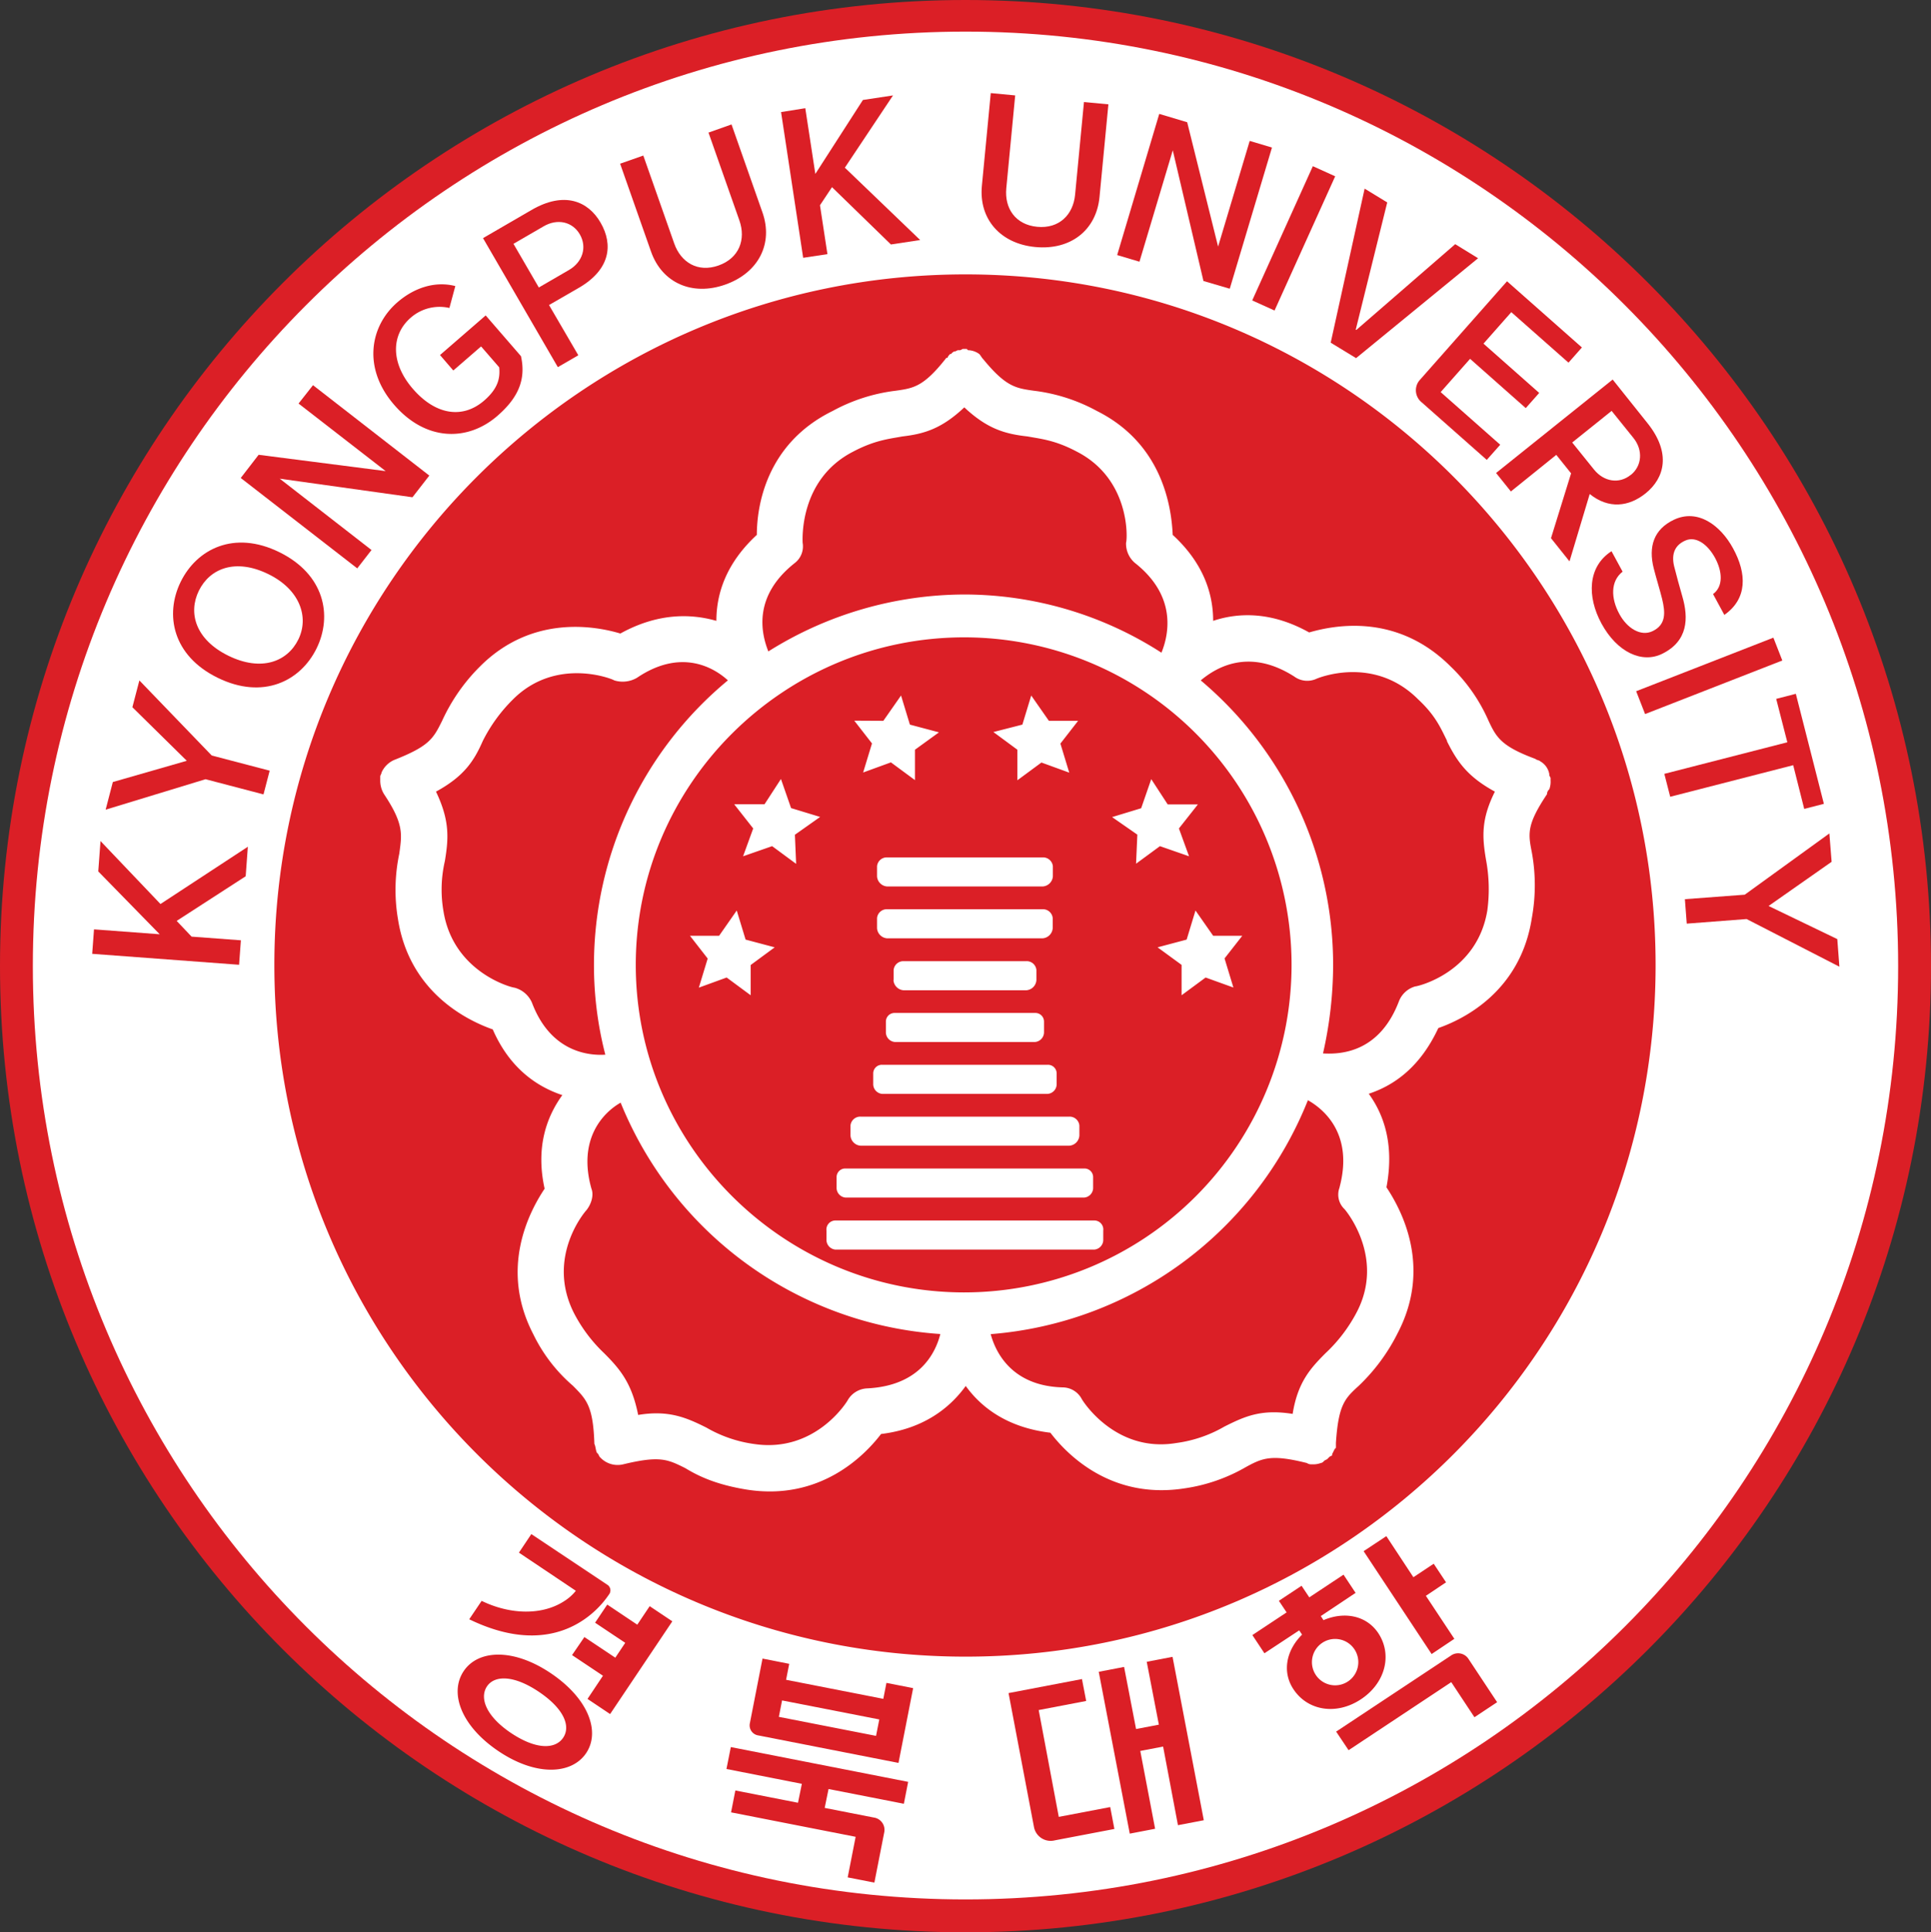 <svg xmlns="http://www.w3.org/2000/svg" viewBox="0 0 499.72 500"><rect x="0" y="0" width="499.72" height="500" fill="#333333" stroke="none"/><defs><style>.cls-1{fill:#db1f26;}.cls-2{fill:#fff;}</style></defs><g id="레이어_2" data-name="레이어 2"><g id="레이어_1-2" data-name="레이어 1"><path class="cls-1" d="M249.86,0C111.85,0,0,111.91,0,250S111.85,500,249.86,500,499.72,388.09,499.72,250,387.87,0,249.86,0Z"/><path class="cls-2" d="M249.86,491.49C116.43,491.49,8.5,383.51,8.5,250S116.43,8.18,249.86,8.18,491.22,116.49,491.22,250,383.29,491.49,249.86,491.49"/><path class="cls-1" d="M156.65,272.91a92.48,92.48,0,0,1-2.94-23.24,95.61,95.61,0,0,1,34.66-73.62c-3.92-3.6-12.42-8.19-23.54-.66a7.34,7.34,0,0,1-5.89.66c-.33-.33-15-6.22-26.16,4.9a40.83,40.83,0,0,0-7.85,10.8c-2.29,5.24-4.91,9.17-12.1,13.09,3.6,7.53,3.27,12.11,2.29,18a32.76,32.76,0,0,0-.33,13.09c2.62,15.71,17.66,19.63,18.32,19.63a6.8,6.8,0,0,1,4.57,3.93C142.26,271.6,151.42,273.23,156.65,272.91Zm190,34.35c3.59-13.42-3.61-20-8.18-22.57a96.54,96.54,0,0,1-82.09,60.53C257.71,350.13,262,358.64,275,359a5.63,5.63,0,0,1,4.91,2.94c.32.66,8.83,14.07,24.52,11.45a33.71,33.71,0,0,0,12.43-4.25c5.24-2.62,9.49-4.59,17.66-3.28,1.31-8.17,4.58-11.77,8.5-15.7a39.76,39.76,0,0,0,8.18-10.8c7.2-14.07-2.94-26.17-3.27-26.5A5.16,5.16,0,0,1,346.67,307.26ZM160.58,285.34c-4.58,2.62-11.12,9.49-7.52,22.25.65,1.64,0,3.93-1.31,5.57-.33.32-10.47,12.1-3.27,26.5a38.93,38.93,0,0,0,7.84,10.47c4.26,4.25,7.2,7.85,8.83,16,7.85-1.31,12.43.66,17.67,3.28a33.71,33.71,0,0,0,12.43,4.25c15.69,2.29,23.87-10.8,24.19-11.45a6.1,6.1,0,0,1,4.91-2.95c13.41-.65,17.66-8.84,19-14.07a96.24,96.24,0,0,1-82.74-59.88Zm173.66-35.67a84.75,84.75,0,0,0-84.71-84.75c-46.76,0-85,38-85,84.75s38.27,84.75,85,84.75A84.75,84.75,0,0,0,334.24,249.67ZM264.58,187.5l2.29-7.53,4.57,6.55H279l-4.58,5.89,2.29,7.52-7.2-2.62-6.22,4.59V194l-6.21-4.58Zm-33,74.61h36.31a2.24,2.24,0,0,1,2.29,2.29V267a2.54,2.54,0,0,1-2.29,2.62H231.54a2.53,2.53,0,0,1-2.28-2.62V264.4A2.23,2.23,0,0,1,231.54,262.11Zm-.32-8.51V251a2.53,2.53,0,0,1,2.61-2.29h31.73a2.52,2.52,0,0,1,2.61,2.29v2.62a2.81,2.81,0,0,1-2.61,2.62H233.83A2.82,2.82,0,0,1,231.22,253.6Zm38.59-10.8H229.58a2.81,2.81,0,0,1-2.61-2.62v-2.62a2.53,2.53,0,0,1,2.61-2.29h40.23a2.54,2.54,0,0,1,2.62,2.29v2.62a2.83,2.83,0,0,1-2.62,2.62Zm-41.54,32.72h42.84a2.24,2.24,0,0,1,2.3,2.29v2.62a2.53,2.53,0,0,1-2.3,2.62H228.27a2.54,2.54,0,0,1-2.29-2.62v-2.62A2.24,2.24,0,0,1,228.27,275.52Zm41.54-53.66a2.54,2.54,0,0,1,2.62,2.29v2.62a2.82,2.82,0,0,1-2.62,2.61H229.58a2.8,2.8,0,0,1-2.61-2.61v-2.62a2.52,2.52,0,0,1,2.61-2.29ZM228.6,186.52l4.58-6.55,2.29,7.53,7.52,2L236.78,194v7.86l-6.22-4.59-7.19,2.62,2.29-7.52-4.58-5.89Zm-8.5,104.71a2.53,2.53,0,0,1,2.62-2.29h54a2.53,2.53,0,0,1,2.61,2.29v2.61a2.81,2.81,0,0,1-2.61,2.62h-54a2.81,2.81,0,0,1-2.62-2.62Zm-3.6,13.41a2.23,2.23,0,0,1,2.29-2.28H280.6a2.23,2.23,0,0,1,2.29,2.28v2.62a2.53,2.53,0,0,1-2.29,2.62H218.79a2.53,2.53,0,0,1-2.29-2.62Zm-22.24-47.11-6.21-4.59-7.2,2.62,2.29-7.53-4.58-5.88h7.53l4.57-6.55,2.29,7.53,7.53,2-6.22,4.58Zm11.77-34-6.21-4.58-7.52,2.62,2.62-7.2L190,208.11h7.85l4.25-6.54,2.62,7.53,7.52,2.29L205.71,216Zm79.48,97.19a2.53,2.53,0,0,1-2.29,2.62H216.17a2.54,2.54,0,0,1-2.29-2.62v-2.29a2.34,2.34,0,0,1,2.29-2.62h67.05a2.33,2.33,0,0,1,2.29,2.62Zm2.29-109.29,7.52-2.29,2.61-7.53,4.26,6.54H310l-4.91,6.22,2.62,7.2-7.53-2.62L294,223.49l.33-7.52Zm11.77,33.7,7.52-2,2.29-7.53,4.58,6.55h7.52L316.9,248l2.29,7.53L312,252.94l-6.22,4.59v-7.86Zm-50-91.3a94.27,94.27,0,0,1,51,15.06c2-4.91,3.92-14.73-6.87-23.23a6.54,6.54,0,0,1-2.29-5.24c.33-.66,1.31-16.36-12.75-23.56-5.56-2.95-9.16-3.27-12.76-3.93-5.88-.65-10.46-2-16.35-7.52-5.89,5.56-10.46,6.87-16,7.52-3.6.66-7.2,1-12.76,3.93-14.06,7.2-13.08,22.9-13.08,23.56a5.44,5.44,0,0,1-2,5.24c-10.79,8.5-8.83,18-6.87,22.9a95.74,95.74,0,0,1,50.69-14.73ZM249.86,71C151.09,71,71,151.18,71,249.67c0,98.82,80.12,179,178.89,179s178.56-80.17,178.56-179C428.42,151.18,348.63,71,249.86,71ZM401,204.19a1.67,1.67,0,0,0-.65,1.31c-5.24,7.85-4.91,10.14-3.93,15.05a47.36,47.36,0,0,1,0,17c-2.94,19-17.66,26.18-24.2,28.47-4.57,9.82-11.12,14.73-18,17,4.26,5.89,6.55,13.74,4.58,24.21,3.93,5.9,11.78,20.62,2.95,37.63a49.24,49.24,0,0,1-10.14,13.75c-3.6,3.27-5.23,4.9-5.89,14.72v1.31l-.33.33-.32.65-.33.66v.32l-.65.33-.33.33-.33.33-.65.32-.33.33a1.11,1.11,0,0,1-.65.33,5.55,5.55,0,0,1-2.29.33,2,2,0,0,1-1.31-.33c-9.16-2.29-11.45-1.31-15.7,1a44.23,44.23,0,0,1-16,5.56c-19,2.95-30.42-8.83-34.67-14.4-10.79-1.3-17.66-6.22-21.91-12.1-4.25,5.88-11.12,11.12-21.91,12.43-4.25,5.56-15.7,17.34-34.67,14.4-8.18-1.31-12.75-3.6-16-5.57-4.58-2.28-6.55-3.27-16-1a6.16,6.16,0,0,1-6.21-2l-.33-.65-.33-.33c-.32-.66-.32-1.64-.65-2.29-.33-9.82-2-11.45-5.56-15.05A41.27,41.27,0,0,1,138,345.22c-8.83-17-1-31.74,2.94-37.63-2.29-10.47.33-18.33,4.58-24.22-6.87-2.29-13.73-7.19-18-17C121,264.07,106,256.87,103,237.89a45.47,45.47,0,0,1,.33-17c.65-4.9,1.3-7.52-3.93-15.37a6.68,6.68,0,0,1-1-3.6v-1c0-.33.33-.66.33-1a6.36,6.36,0,0,1,3.27-3.27c9.15-3.6,10.14-5.56,12.42-10.14a47.73,47.73,0,0,1,9.82-14.08c13.4-13.41,29.76-10.47,36.3-8.5,9.48-5.24,18-5.24,24.85-3.28,0-7.19,2.62-15,10.47-22.25,0-7.2,2.28-23.56,19.62-32.06a45.42,45.42,0,0,1,16.35-5.24c4.58-.65,7.2-1,13.08-8.51h.33c0-.32.33-.65.65-1h.33c0-.32.33-.32.66-.66h.32l.66-.32h.65l.66-.33h1l.32.33a5.19,5.19,0,0,1,2.94,1c.33.33.66,1,1,1.31,5.89,7.2,8.5,7.53,13.08,8.18a45.36,45.36,0,0,1,16.35,5.24c17,8.5,19.3,24.86,19.62,32.06,7.85,7.21,10.47,15.06,10.47,22.25,6.87-2.29,15.37-2.29,24.85,3,6.87-2,22.9-4.91,36.63,8.83a43.74,43.74,0,0,1,9.81,14.08c2,4.25,3.27,6.54,12.1,9.81.33.33,1,.33,1.31.66a4.72,4.72,0,0,1,2.29,3.27v.33l.33.65v.66a5.55,5.55,0,0,1-.33,2.29Zm-26.49-12.44c-1.64-3.27-2.94-6.54-7.52-10.8-11.45-11.45-25.84-5.56-26.49-5.23a5.68,5.68,0,0,1-5.56-.66c-11.78-7.52-20.28-2.29-24.2,1A96.31,96.31,0,0,1,345,249.67a104.29,104.29,0,0,1-2.62,22.91c5.24.33,14.72-.66,19.62-13.42a6.4,6.4,0,0,1,4.26-3.92c.65,0,16-3.6,18.64-19.64a41.2,41.2,0,0,0-.33-13.09c-1-5.89-1.31-10.47,2.29-17.67-7.19-3.92-9.81-7.85-12.43-13.09"/><path class="cls-1" d="M23.86,246.81l.47-6.33,17,1.27-15.9-16.26.58-7.86,15.52,16.29L64.14,219.1l-.56,7.64L45.72,238.29l3.86,4.07,12.76.95-.47,6.33Z"/><path class="cls-1" d="M54.79,195.49l15,3.93-1.6,6.14-15-3.93-25.85,7.88,1.86-7.15,19.14-5.5L34.26,183l1.81-6.93Z"/><path class="cls-1" d="M56.33,175.38C44.64,169.65,42.6,159,46.77,150.53s13.81-13.39,25.5-7.66,13.82,16.41,9.66,24.9S68.06,181.13,56.33,175.38Zm20.88-9.92c2.84-5.8.37-12.92-7.74-16.89-8.49-4.17-15.15-1.52-18,4.27s-.85,12.68,7.64,16.84S74.37,171.25,77.21,165.46Z"/><path class="cls-1" d="M81,99.67l30.1,23.39-4.36,5.61-34.35-4.81,23.75,18.46-3.69,4.75L62.3,123.68l4.63-6,32.87,4.22L77.26,104.42Z"/><path class="cls-1" d="M128.73,107.6c-7.69,6.67-18.5,6.63-26.71-2.83s-6.34-20.34.81-26.54c4.42-3.83,9.81-5.54,15-4.21l-1.53,5.67a11.33,11.33,0,0,0-10,2.51c-5.08,4.41-5.29,11.68.55,18.42s12.86,7.89,18.48,3c3.84-3.34,4.08-6.15,3.86-8.57l-4.69-5.41-7.19,6.23-3.44-4,11.82-10.25,9.13,10.54C136.15,98.13,134.18,102.87,128.73,107.6Z"/><path class="cls-1" d="M142.08,78.93l7.58,13-5.3,3.07L125,61.62l12.49-7.25c8.56-5,14.72-2.29,17.91,3.2,3.38,5.81,2.48,12.22-5.61,16.91Zm5.17-9.07c3.54-2.06,4.72-5.91,2.8-9.22s-5.82-4.14-9.36-2.08l-7.81,4.53,6.56,11.3Z"/><path class="cls-1" d="M189.31,32.2l8,22.75c2.83,8-.93,15.63-9.64,18.7-8.51,3-16.32-.4-19.19-8.54l-8-22.75,6-2.11,8,22.75c1.73,4.9,6.1,7.59,11.46,5.7s7.13-6.75,5.41-11.64l-8-22.75Z"/><path class="cls-1" d="M202.13,29l6.27-1L211,45l12.31-19.13,7.79-1.18L218.64,43.39l19.49,18.72-7.57,1.15L215.31,48.43l-3.11,4.68,1.93,12.65-6.28.95Z"/><path class="cls-1" d="M286.84,27l-2.3,24c-.82,8.5-7.42,13.8-16.63,12.92-9-.86-14.63-7.23-13.81-15.83l2.3-24,6.32.6-2.3,24c-.5,5.18,2.33,9.46,8,10s9.3-3.12,9.8-8.29l2.3-24Z"/><path class="cls-1" d="M329.17,38.18,318.25,74.71l-6.81-2L303.5,38.9l-8.62,28.82L289.11,66,300,29.47l7.23,2.16,8,32.18,8.18-27.35Z"/><path class="cls-1" d="M339.75,43l5.78,2.62L329.84,80.35l-5.78-2.61Z"/><path class="cls-1" d="M351,85.38l25.59-22.2,5.92,3.64L350.94,92.67l-6.57-4,8.78-39.86L359,52.38,350.85,85.3Z"/><path class="cls-1" d="M367.45,98.3,390,72.78l19.38,17.13-3.47,3.93-14.8-13.07-7.2,8.15,14.42,12.75-3.48,3.93L380.44,92.85l-7.61,8.61,15.41,13.62L384.76,119l-16.84-14.89A4,4,0,0,1,367.45,98.3Z"/><path class="cls-1" d="M417.34,98.21l9,11.27c6.19,7.72,4.46,14.22-.49,18.19-4.31,3.45-9.52,4.12-14.45.16l-5.23,17.43-4.79-6,5.2-16.78-3.83-4.78L391,127.17l-3.83-4.78Zm4.7,24.68c2.86-2.29,3.24-6.37.67-9.57l-5.64-7-10.2,8.18,5.64,7C415.08,124.69,419.06,125.28,422,122.89Z"/><path class="cls-1" d="M446.24,159.11l-2.92-5.39c2.72-2,2.39-5.9.52-9.36-2-3.66-5-5.63-7.62-4.52s-3.75,3.28-3,6.58c.49,2,1.54,5.83,2.12,7.81,1.71,5.79,1.47,11.65-5.15,14.93-5.29,2.62-11.73-.42-15.75-7.82-3.75-6.92-3.62-14.7,2.6-18.71l2.87,5.29c-3.15,2.46-3.05,6.88-.86,10.92,2,3.75,5.59,5.93,8.6,4.48,3.56-1.68,3.33-4.86,2.48-8.37-.57-2.31-1.52-5.34-2.17-7.91-1.41-5.58,0-10.08,5.25-12.56,6.15-2.89,12,1.39,15.28,7.4C452.07,148.41,452.24,154.92,446.24,159.11Z"/><path class="cls-1" d="M458.93,165l2.31,5.91-35.51,13.86-2.31-5.91Z"/><path class="cls-1" d="M472,208l-5.09,1.31L464.06,198l-31.83,8.17-1.52-5.93,31.83-8.17-2.88-11.23,5.08-1.31Z"/><path class="cls-1" d="M452,237.81,436.51,239l-.48-6.33,15.49-1.16,21.9-15.85L474,223l-16.31,11.43L475.47,243l.54,7.14Z"/><path class="cls-1" d="M120,432.41c3.72-5.55,12.83-6,22.57.57s12.84,15.11,9.12,20.65-12.9,6.06-22.64-.47S116.22,438.05,120,432.41Zm4.64-18.17c7.45,3.61,15.68,3.77,21.38.06a12,12,0,0,0,3-2.67l-14.73-9.87,3.21-4.8L157.06,410a1.73,1.73,0,0,1,.49,2.65c-2.31,3.45-13.34,17.41-36.12,6.35Zm7.59,34.18c6.56,4.39,11.5,4.22,13.51,1.23s.21-7.53-6.35-11.92S127.9,433.5,126,436.4,125.67,444,132.23,448.42Zm19-24.82,8,5.34,2.57-3.84L154,419.89l3.15-4.69,7.77,5.2,3.21-4.79,5.86,3.92-16.1,24-5.85-3.92,4-6-8-5.34Z"/><path class="cls-1" d="M189.13,452.07l45.89,9-1.11,5.67-19.49-3.82-1,4.89,12.7,2.49a3.22,3.22,0,0,1,2.71,3.84l-2.55,13-6.91-1.35,2.06-10.5-32.24-6.33,1.11-5.66,16.21,3.18,1-4.9L188,457.74Zm8.2-22.9,6.91,1.36-.81,4.13,25.16,4.93.81-4.13,6.91,1.36-3.79,19.35-36.24-7.11a2.63,2.63,0,0,1-2.23-3.13Zm29.38,20,.84-4.25L202.39,440l-.83,4.25Z"/><path class="cls-1" d="M267.57,472.71,261,438.1l19-3.63,1.09,5.67-12.29,2.35L274,470.13l13.31-2.54,1.08,5.67L273,476.2A4.4,4.4,0,0,1,267.57,472.71Zm16.77-40.12,6.56-1.26L294,447.4l5.9-1.13L296.76,430l6.68-1.28L311.53,471l-6.69,1.28L301,451.94l-5.91,1.13,3.84,20.14-6.56,1.26Z"/><path class="cls-1" d="M334.75,437.13c-3-4.47-1.92-10.06,2.21-14.16l-.74-1.1-9,5.93-3.12-4.71,8.86-5.87-2-3,5.87-3.89,2,3,8.86-5.87,3.12,4.71-9,6,.69,1.06c5.51-2.36,11.2-1.14,14.19,3.37,3.68,5.57,1.84,12.91-4.49,17.1S338.43,442.69,334.75,437.13Zm14.34-2.22a6,6,0,1,0-8.62-1.57A6,6,0,0,0,349.09,434.91Zm-3.31,13.16,29.63-19.62a3.2,3.2,0,0,1,4.63.83l7.4,11.18-5.87,3.89-6-9.08L349,452.88Zm7.11-46.69,5.88-3.89,7,10.63,5.26-3.49,3.19,4.81L369,412.93l7.37,11.13L370.49,428Z"/></g></g></svg>